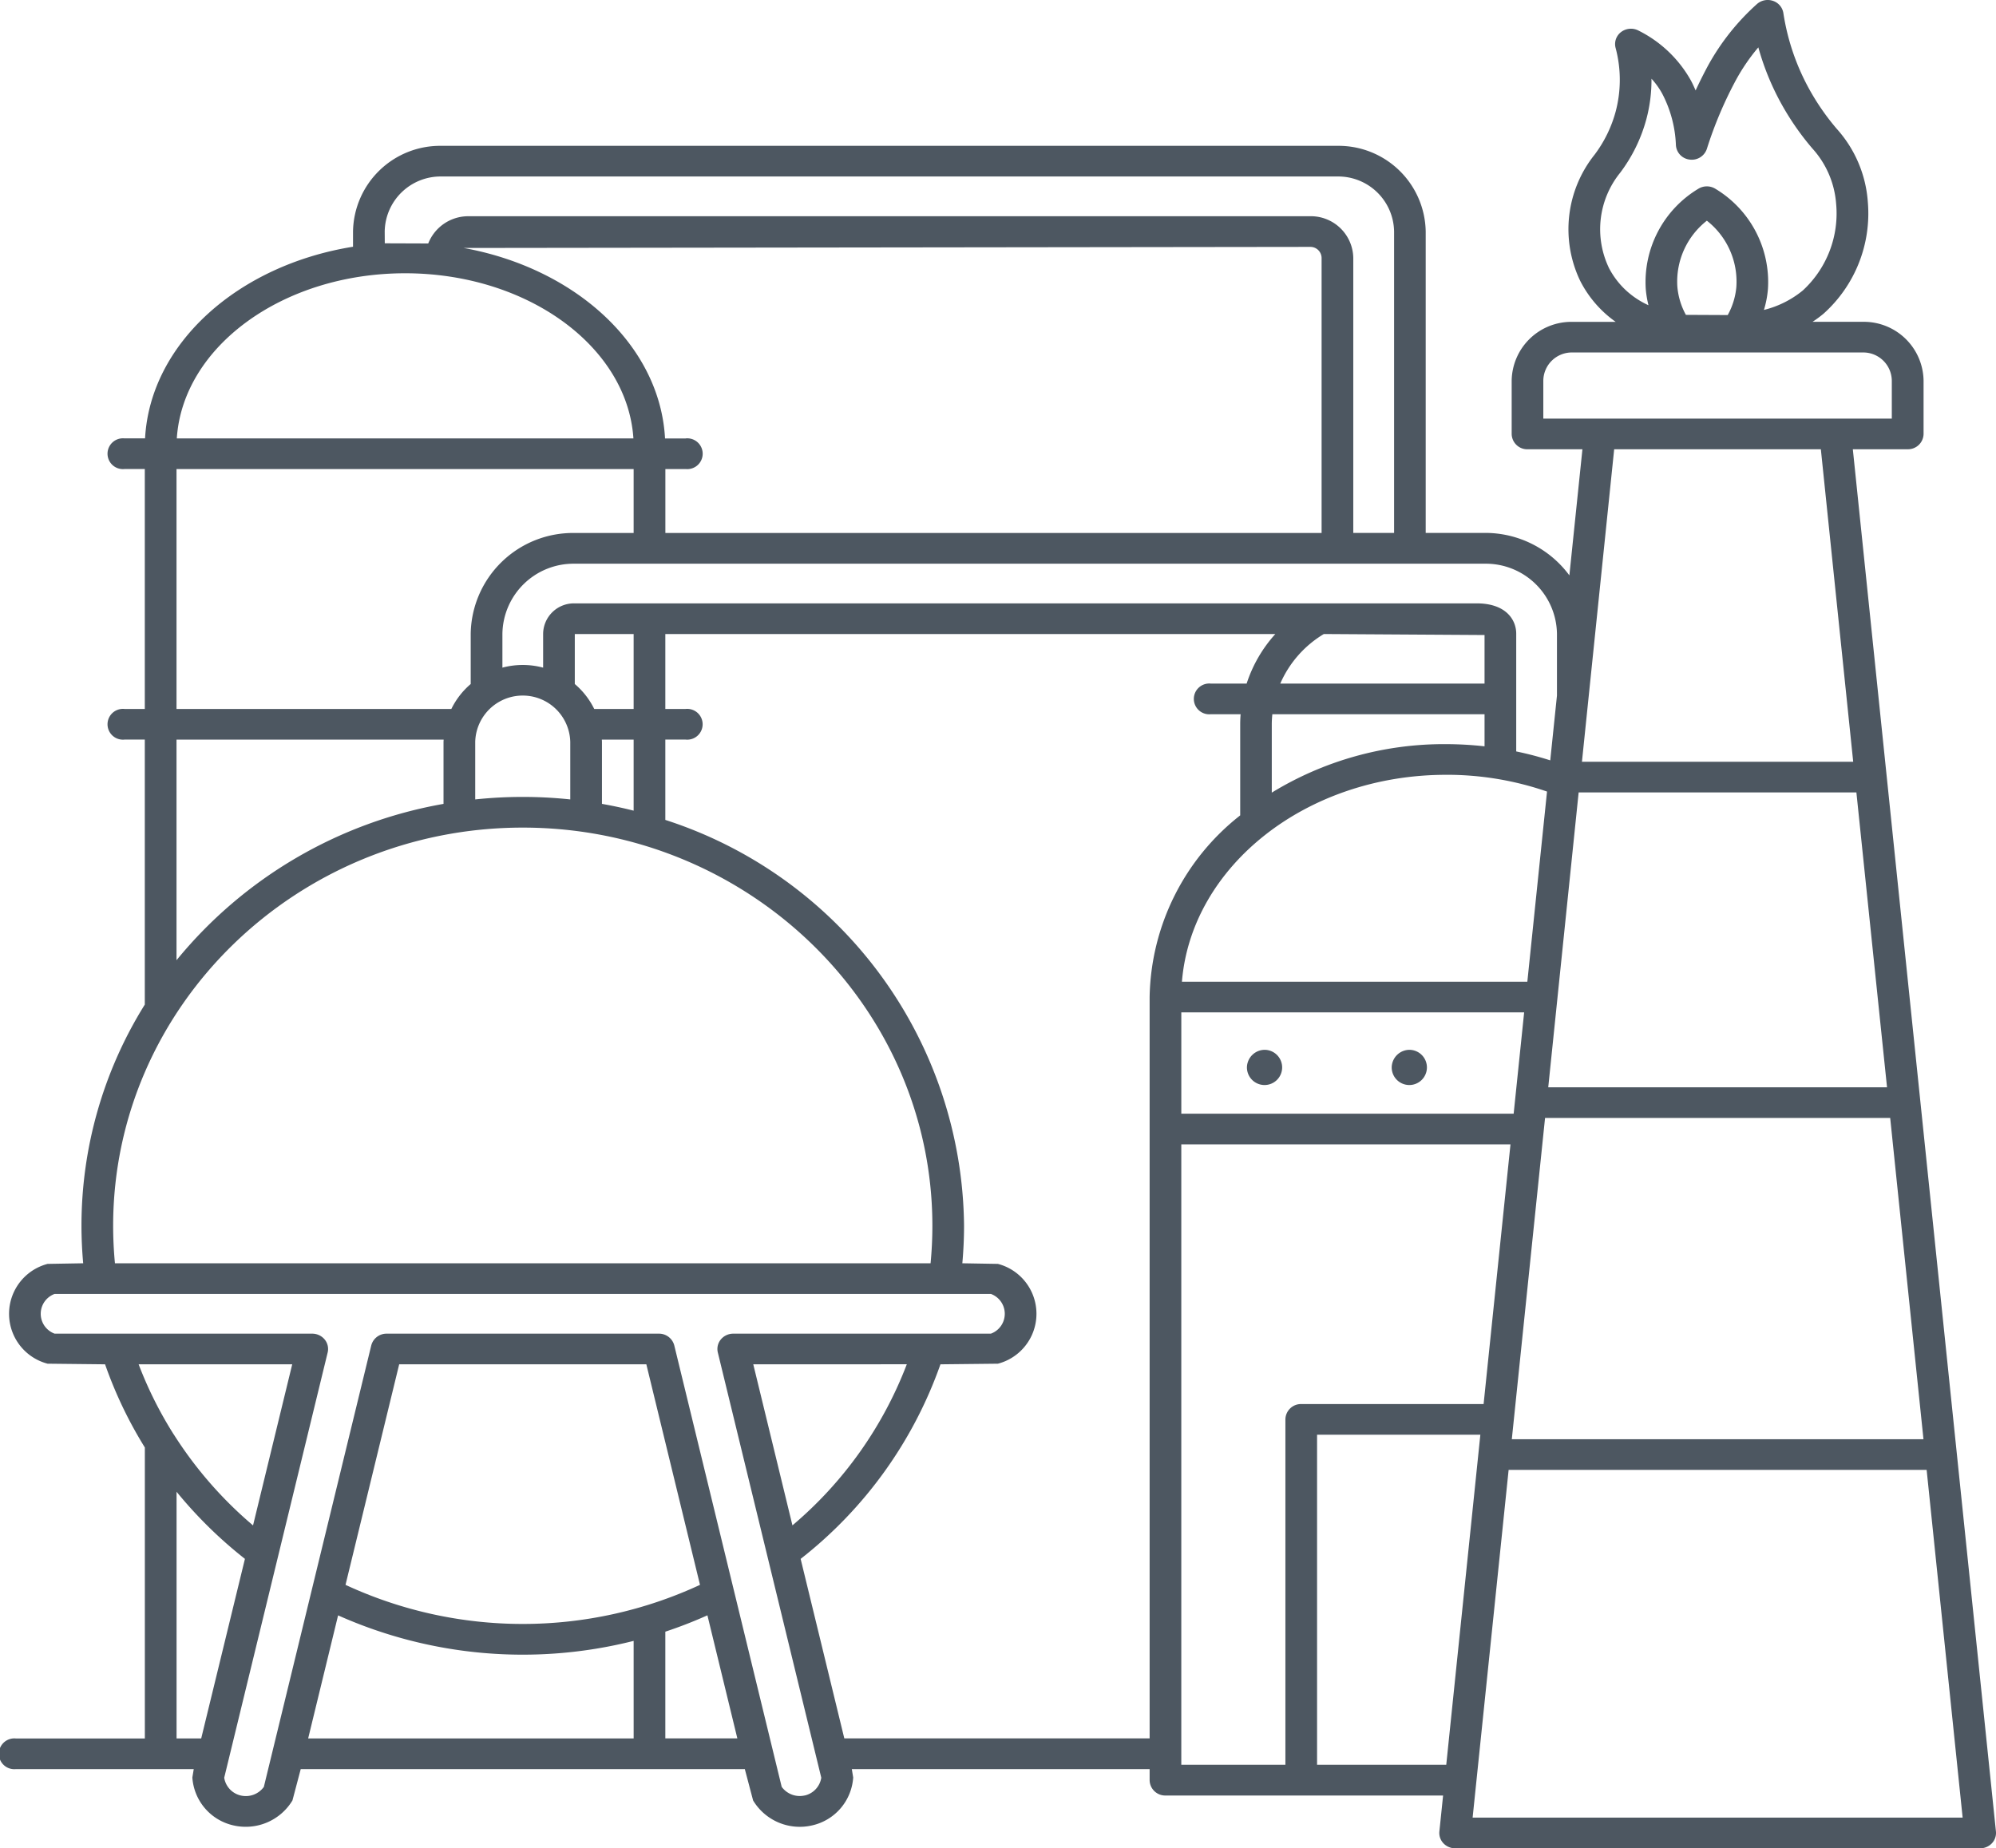 <svg xmlns="http://www.w3.org/2000/svg" xmlns:xlink="http://www.w3.org/1999/xlink" id="Group_5646" data-name="Group 5646" width="129.574" height="120" viewBox="0 0 129.574 120"><defs><clipPath id="clip-path"><rect id="Rectangle_1147" data-name="Rectangle 1147" width="129.574" height="120" fill="#4d5761"></rect></clipPath></defs><g id="Group_5645" data-name="Group 5645" clip-path="url(#clip-path)"><path id="Path_12575" data-name="Path 12575" d="M316.033,274.03a1.143,1.143,0,1,1-1.175,1.142,1.159,1.159,0,0,1,1.175-1.142" transform="translate(-233.911 -205.868)" fill="#4d5761"></path><path id="Path_12576" data-name="Path 12576" d="M352.6,274.03a1.143,1.143,0,1,1-1.175,1.142,1.159,1.159,0,0,1,1.175-1.142" transform="translate(-261.08 -205.868)" fill="#4d5761"></path><path id="Path_12577" data-name="Path 12577" d="M120.28,29.169h3.564a1.012,1.012,0,0,0,1.028-.995V24.71a3.877,3.877,0,0,0-3.929-3.815h-3.279a7.575,7.575,0,0,0,.725-.537,8.739,8.739,0,0,0,2.865-7.237,7.931,7.931,0,0,0-2.011-4.749,15.475,15.475,0,0,1-1.62-2.28A14.855,14.855,0,0,1,115.771.849a1,1,0,0,0-.679-.794,1.055,1.055,0,0,0-1.042.213,15.2,15.2,0,0,0-3.166,3.985c-.3.558-.573,1.105-.809,1.619-.1-.225-.2-.454-.327-.682a7.964,7.964,0,0,0-3.373-3.2,1.057,1.057,0,0,0-1.129.082.978.978,0,0,0-.367,1.036,8.029,8.029,0,0,1,0,4.153,8.2,8.2,0,0,1-1.368,2.787,7.752,7.752,0,0,0-.927,8.193,7.326,7.326,0,0,0,1.6,2.094,7.41,7.41,0,0,0,.7.562h-2.822a3.878,3.878,0,0,0-3.929,3.815v3.464a1.012,1.012,0,0,0,1.028.995h3.565l-.847,8.187A6.785,6.785,0,0,0,96.4,34.6H92.552V15.034a5.656,5.656,0,0,0-5.73-5.565H28.647a5.656,5.656,0,0,0-5.73,5.565v.986c-7.474,1.2-13.166,6.284-13.5,12.443H8.08a1,1,0,1,0,0,1.99H9.4V46.03H8.08a1,1,0,1,0,0,1.99H9.4V65.225A27.1,27.1,0,0,0,5.289,79.588c0,.811.039,1.625.111,2.433l-2.31.04a3.349,3.349,0,0,0,0,6.48l3.731.04a27.376,27.376,0,0,0,2.582,5.4v18.893H1.028a1,1,0,1,0,0,1.99H12.577l-.09.544a3.422,3.422,0,0,0,2.671,3.111,3.545,3.545,0,0,0,3.827-1.621l.537-2.034h28.83l.537,2.034a3.536,3.536,0,0,0,3.827,1.621,3.422,3.422,0,0,0,2.671-3.111l-.09-.544H74.63v.719a1.012,1.012,0,0,0,1.028.995H93.681l-.241,2.333a.974.974,0,0,0,.261.767,1.044,1.044,0,0,0,.763.327h34.082a1.044,1.044,0,0,0,.763-.327.975.975,0,0,0,.261-.767Zm4.586,64.277H98.142L100.3,72.585h22.405ZM96.372,46.373v2.084a22.8,22.8,0,0,0-2.5-.142,21.419,21.419,0,0,0-11.312,3.148V47.025c0-.219.015-.436.036-.652H96.372Zm-13.261-1.99a7.014,7.014,0,0,1,2.828-3.218l10.433.065v3.153Zm10.764,5.922a19.9,19.9,0,0,1,6.553,1.089L99.15,63.74H76.727c.611-7.494,8.068-13.434,17.147-13.434M98.943,65.73l-.681,6.579H76.687V65.73Zm5.486-48.372a5.827,5.827,0,0,1,.748-6.144,10.152,10.152,0,0,0,1.693-3.453,9.826,9.826,0,0,0,.339-2.651,4.863,4.863,0,0,1,.712,1,7.842,7.842,0,0,1,.872,3.263,1.006,1.006,0,0,0,.885.987,1.03,1.03,0,0,0,1.132-.713A25.767,25.767,0,0,1,112.7,5.182a12.682,12.682,0,0,1,1.445-2.107,16.856,16.856,0,0,0,1.681,3.992,17.457,17.457,0,0,0,1.829,2.575,6,6,0,0,1,1.54,3.576,6.8,6.8,0,0,1-2.163,5.642,6.391,6.391,0,0,1-2.523,1.263,6.464,6.464,0,0,0,.261-1.368,7.065,7.065,0,0,0-3.406-6.494,1.057,1.057,0,0,0-1.121,0,7.066,7.066,0,0,0-3.406,6.495,6.507,6.507,0,0,0,.177,1.062,5.532,5.532,0,0,1-1.424-.933,5.364,5.364,0,0,1-1.164-1.527m8.295,1.243a4.6,4.6,0,0,1-.563,1.855l-2.715-.013a4.6,4.6,0,0,1-.555-1.842,5.02,5.02,0,0,1,1.916-4.272,5.021,5.021,0,0,1,1.916,4.272m-12.533,8.578V24.71a1.851,1.851,0,0,1,1.872-1.825h18.879a1.851,1.851,0,0,1,1.872,1.825v2.469Zm4.6,1.99h13.417l2.1,20.289H102.695Zm-2.306,22.279h18.03L122.5,70.595H100.507ZM96.4,36.6a4.617,4.617,0,0,1,4.673,4.548v4.012l-.436,4.208a21.44,21.44,0,0,0-2.209-.58V41.143c0-.908-.672-1.968-2.566-1.968H37.287a2,2,0,0,0-2.029,1.968v2.205a5.121,5.121,0,0,0-2.643,0v-2.2A4.617,4.617,0,0,1,37.286,36.6ZM39.07,48.021h2.064v4.613q-1.014-.256-2.057-.441V48.168c0-.05-.006-.1-.008-.148m-.494-1.99a5.031,5.031,0,0,0-1.261-1.618V41.165h3.82v4.865Zm-1.555,2.137v3.737a29.468,29.468,0,0,0-6.17,0V48.168a3.086,3.086,0,0,1,6.17,0m7.492-19.7h-1.34C42.848,22.423,37.365,17.417,30.1,16.1L85.06,16.03a.727.727,0,0,1,.734.719V34.605h-42.6V30.454h1.322a1,1,0,1,0,0-1.99M24.974,15.034a3.629,3.629,0,0,1,3.673-3.575H86.823A3.629,3.629,0,0,1,90.5,15.034V34.6H87.851V16.748a2.754,2.754,0,0,0-2.791-2.709H30.41A2.791,2.791,0,0,0,27.8,15.808l-2.821-.01ZM26.3,17.743c7.932,0,14.429,4.759,14.819,10.721H11.478C11.867,22.5,18.365,17.743,26.3,17.743M11.459,30.454H41.134v4.151H37.287a6.643,6.643,0,0,0-6.73,6.538l0,3.268A5.03,5.03,0,0,0,29.3,46.031H11.459Zm0,17.567H28.8c0,.049-.008.1-.008.148v4.025A28.826,28.826,0,0,0,11.459,62.344Zm22.477,5.713c14.662,0,26.591,11.6,26.591,25.855,0,.811-.04,1.626-.117,2.433H7.462c-.077-.806-.117-1.621-.117-2.433,0-14.257,11.928-25.855,26.591-25.855m-22.658,39.4A25.417,25.417,0,0,1,9,88.581H18.97l-2.544,10.46a26,26,0,0,1-5.132-5.886l-.015-.024m1.783,19.739h-1.6V96.856a28.4,28.4,0,0,0,4.438,4.357Zm28.073,0H20.005l1.943-7.989a29.411,29.411,0,0,0,19.186,1.657ZM22.43,102.9,25.914,88.58H41.958L45.442,102.9a27.344,27.344,0,0,1-23.013,0m20.762,9.966v-6.926a28.867,28.867,0,0,0,2.732-1.062l1.943,7.989H43.191Zm9.047,3.708a1.448,1.448,0,0,1-1.493-.559L43.773,87.358a1.022,1.022,0,0,0-1-.767H25.1a1.022,1.022,0,0,0-1,.767l-6.972,28.661a1.447,1.447,0,0,1-1.493.559,1.407,1.407,0,0,1-1.08-1.155l6.716-27.609a.97.97,0,0,0-.195-.846,1.042,1.042,0,0,0-.806-.377H3.547a1.373,1.373,0,0,1,0-2.58H64.324a1.373,1.373,0,0,1,0,2.58H47.6a1.042,1.042,0,0,0-.806.377.97.97,0,0,0-.195.846l6.716,27.609a1.406,1.406,0,0,1-1.08,1.155m6.632-28a25.7,25.7,0,0,1-7.424,10.46L48.9,88.581ZM74.63,64.735v48.134H54.81l-2.835-11.655a27.721,27.721,0,0,0,9.076-12.633l3.731-.04a3.349,3.349,0,0,0,0-6.48l-2.31-.04c.072-.808.111-1.622.111-2.433A27.97,27.97,0,0,0,43.191,53.235V48.02h1.322a1,1,0,1,0,0-1.99H43.191V41.165h39.6a8.875,8.875,0,0,0-1.863,3.218H78.6a1,1,0,1,0,0,1.99h1.937c-.017.216-.027.434-.027.652V52.94A15.322,15.322,0,0,0,74.63,64.735m8.814,27.421v22.427H76.686V74.3h21.37L96.311,91.161H84.472a1.012,1.012,0,0,0-1.028.995m10.442,22.427H85.5V93.151H96.1Zm1.712,3.428,2.337-22.575h27.136l2.337,22.575Z" transform="translate(0 0)" fill="#4d5761"></path></g></svg>